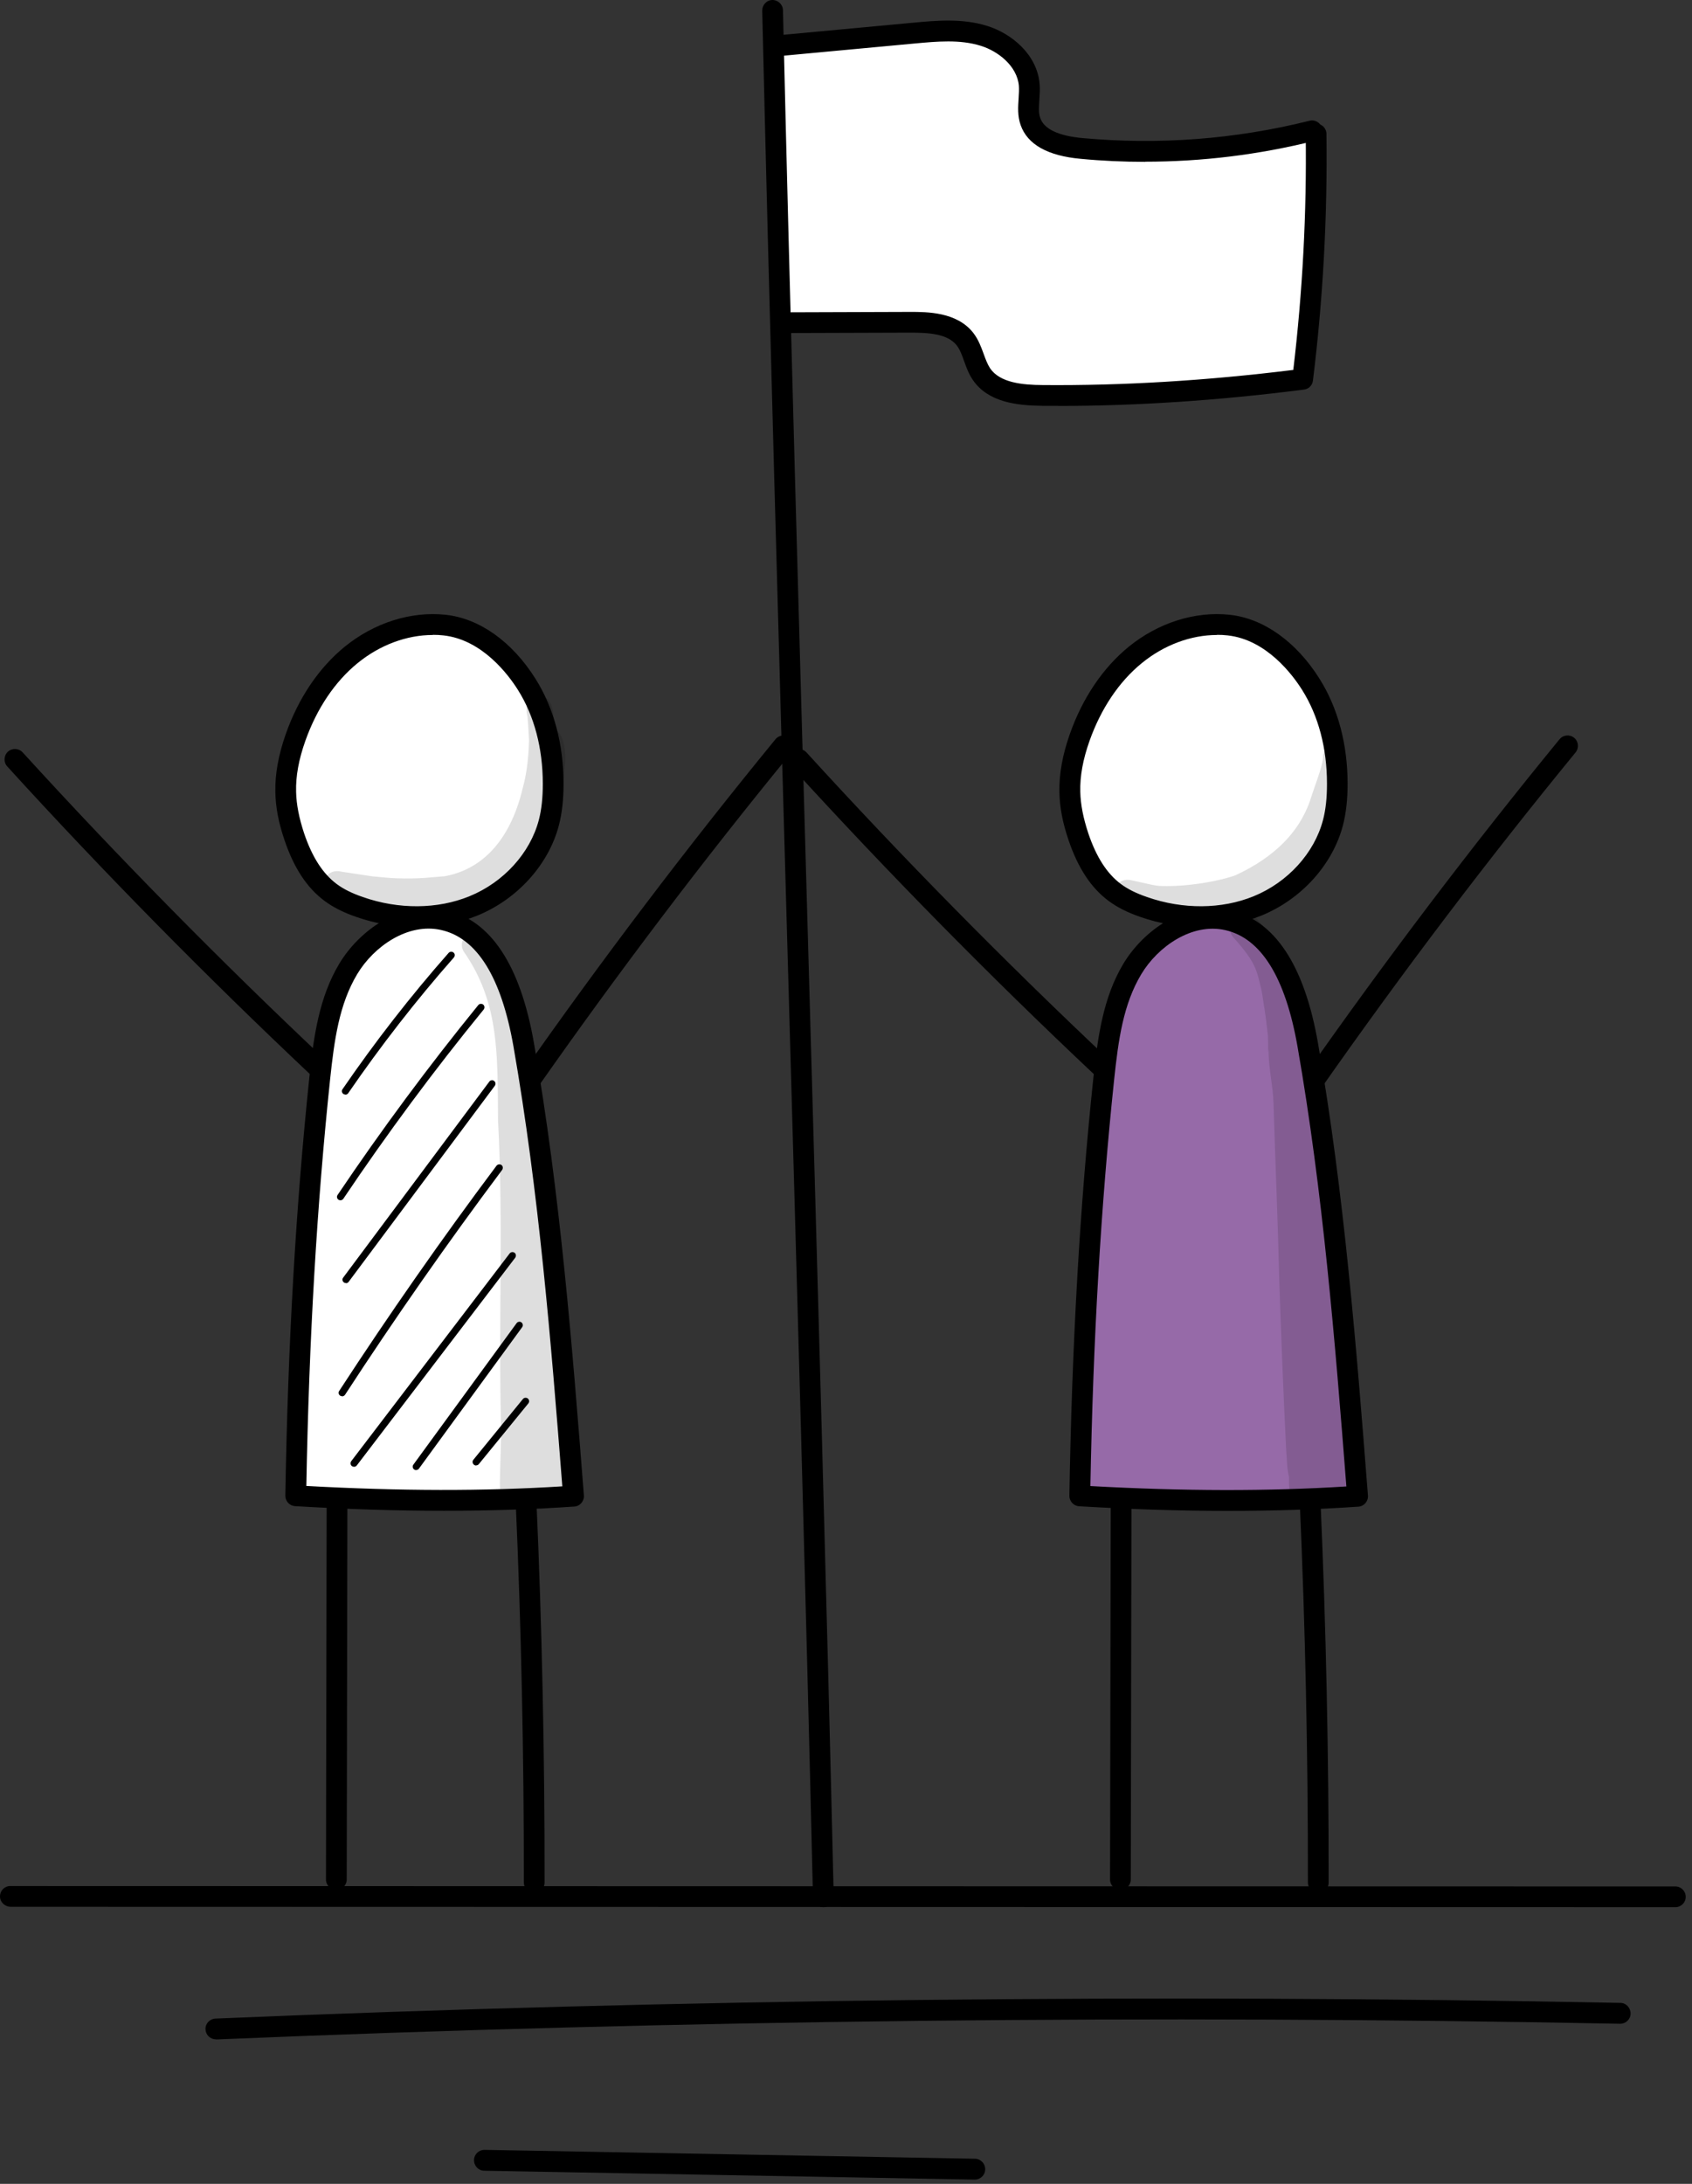 <?xml version="1.0" encoding="UTF-8"?> <svg xmlns="http://www.w3.org/2000/svg" width="124" height="160" viewBox="0 0 124 160" fill="none"><rect x="0" y="0" width="124" height="160" fill="#333333" stroke="none"/><g clip-path="url(#clip0_2164_848)"><path d="M56.57 3.233C56.68 9.673 56.79 16.113 56.9 22.553C56.9 22.863 56.93 23.213 57.17 23.413C57.36 23.563 57.63 23.563 57.88 23.563L64.84 23.373C65.93 23.343 67.03 23.313 68.1 23.553C69.17 23.793 70.2 24.333 70.82 25.243C71.19 25.783 71.39 26.433 71.76 26.973C72.87 28.583 75.12 28.843 77.08 28.883C83.16 29.023 89.25 28.613 95.25 27.643C96.37 21.713 96.76 15.633 96.31 9.563C91.86 10.623 87.27 11.143 82.7 11.093C80.99 11.073 79.27 10.983 77.62 10.543C77.23 10.433 76.83 10.303 76.51 10.053C75.49 9.233 75.76 7.653 75.48 6.373C75.07 4.473 73.3 3.093 71.43 2.583C69.55 2.073 67.56 2.253 65.63 2.443C62.68 2.733 59.74 3.023 56.58 3.253L56.57 3.233Z" fill="white"></path><path d="M31.46 45.752C27.9 46.092 24.56 48.192 22.69 51.232C20.82 54.272 20.48 58.212 21.79 61.532C22.5 63.352 23.76 65.042 25.56 65.812C26.59 66.262 27.74 66.372 28.86 66.442C31.09 66.592 33.42 66.582 35.46 65.652C38.96 64.042 40.8 59.912 40.66 56.062C40.57 53.502 39.71 50.932 38.03 48.992C36.35 47.062 33.81 45.832 31.47 45.742L31.46 45.752Z" fill="white"></path><path d="M42.05 109.369C42.05 109.369 21.7 109.409 21.4 109.159C21.49 99.009 22.21 88.868 23.56 78.808C23.94 76.008 24.4 73.099 26.01 70.769C27.62 68.439 30.72 66.898 33.35 67.959C35.92 68.999 37.05 71.959 37.69 74.659C38.55 78.329 39 82.088 39.43 85.838C40.34 93.659 41.23 101.479 42.05 109.369Z" fill="white"></path><path d="M88.71 45.523C86.17 46.013 83.6 46.953 81.85 48.863C80.88 49.923 80.21 51.233 79.62 52.543C78.78 54.393 78.03 56.393 78.32 58.403C78.52 59.803 79.22 61.073 79.9 62.313C80.32 63.073 80.74 63.843 81.35 64.463C82.18 65.313 83.31 65.823 84.45 66.163C86.42 66.763 88.51 66.923 90.56 66.733C91.43 66.653 92.31 66.503 93.12 66.163C96.02 64.953 97.41 61.603 97.78 58.493C98.13 55.573 97.82 52.483 96.31 49.953C94.81 47.423 91.96 45.593 88.72 45.523H88.71Z" fill="white"></path><path d="M25.31 80.192C25.31 80.192 25.21 80.182 25.17 80.152C25.05 80.072 25.02 79.912 25.1 79.802C27.48 76.332 30.1 72.962 32.88 69.812C32.97 69.712 33.13 69.692 33.24 69.792C33.35 69.882 33.35 70.042 33.26 70.152C30.49 73.292 27.89 76.642 25.52 80.092C25.47 80.162 25.39 80.202 25.31 80.202V80.192Z" fill="black"></path><path d="M24.95 87.939C24.95 87.939 24.85 87.929 24.81 87.899C24.69 87.819 24.66 87.659 24.74 87.549C27.95 82.779 31.42 78.099 35.05 73.639C35.14 73.529 35.3 73.519 35.41 73.599C35.52 73.689 35.53 73.849 35.45 73.959C31.82 78.399 28.36 83.069 25.16 87.829C25.11 87.899 25.03 87.939 24.95 87.939Z" fill="black"></path><path d="M25.35 94.004C25.3 94.004 25.24 93.984 25.2 93.954C25.09 93.874 25.06 93.714 25.15 93.604L35.86 79.244C35.94 79.134 36.1 79.104 36.21 79.194C36.32 79.274 36.35 79.434 36.26 79.554L25.55 93.914C25.5 93.984 25.42 94.014 25.35 94.014V94.004Z" fill="black"></path><path d="M25.07 102.293C25.07 102.293 24.97 102.283 24.93 102.253C24.81 102.173 24.78 102.023 24.86 101.903C28.51 96.303 32.38 90.753 36.39 85.403C36.48 85.293 36.63 85.273 36.75 85.353C36.86 85.433 36.88 85.593 36.8 85.713C32.8 91.053 28.93 96.593 25.29 102.183C25.24 102.253 25.16 102.303 25.08 102.303L25.07 102.293Z" fill="black"></path><path d="M25.94 107.463C25.89 107.463 25.83 107.443 25.79 107.413C25.68 107.333 25.66 107.173 25.74 107.053L37.35 91.833C37.44 91.723 37.59 91.703 37.71 91.783C37.82 91.863 37.84 92.023 37.76 92.143L26.15 107.363C26.1 107.433 26.02 107.463 25.95 107.463H25.94Z" fill="black"></path><path d="M30.5 107.711C30.45 107.711 30.4 107.691 30.35 107.661C30.24 107.581 30.21 107.421 30.29 107.311L37.86 96.941C37.94 96.831 38.1 96.801 38.21 96.881C38.32 96.961 38.35 97.121 38.27 97.231L30.7 107.601C30.65 107.671 30.57 107.701 30.5 107.701V107.711Z" fill="black"></path><path d="M34.891 107.369C34.831 107.369 34.781 107.349 34.73 107.309C34.62 107.219 34.6 107.059 34.691 106.949L38.321 102.499C38.41 102.389 38.571 102.379 38.681 102.459C38.791 102.549 38.81 102.709 38.721 102.819L35.09 107.269C35.041 107.329 34.971 107.359 34.891 107.359V107.369Z" fill="black"></path><path d="M79.22 109.643C79.19 99.073 79.9 88.513 81.28 78.033C81.66 75.143 82.15 72.113 83.93 69.803C85.71 67.493 89.21 66.233 91.64 67.863C92.7 68.573 93.4 69.713 93.96 70.853C96.19 75.433 96.72 80.623 97.2 85.693C97.95 93.453 98.7 101.203 99.44 108.963C99.46 109.173 99.47 109.403 99.32 109.543C99.22 109.633 99.07 109.663 98.94 109.683C95.37 110.193 91.74 109.963 88.15 109.733C86.24 109.613 84.32 109.493 82.41 109.373C81.26 109.303 80.11 109.223 79.23 109.643H79.22Z" fill="#966AA8"></path><g opacity="0.13"><path d="M40.66 53.438C40.65 53.308 40.64 53.198 40.64 53.138C40.55 52.558 40.6 51.868 40.26 51.368C40 50.978 39.43 50.898 39.04 51.128C38.52 51.418 38.54 52.008 38.66 52.508C38.72 53.078 38.73 53.658 38.77 54.238C38.75 54.988 38.68 56.408 38.32 57.698C37.34 61.848 35.11 63.738 32.59 64.198C31.36 64.288 30.86 64.398 29.03 64.348C28.74 64.348 27.58 64.228 27.3 64.208C26.53 64.098 25.76 63.968 24.99 63.858C24.73 63.788 24.43 63.818 24.2 63.958C23.43 64.378 23.59 65.628 24.45 65.838C24.72 65.908 24.98 65.978 25.25 66.048C25.34 66.178 25.47 66.278 25.64 66.318C26.59 66.618 27.54 66.958 28.54 67.028C29.12 67.048 29.71 67.028 30.29 67.018C30.86 67.048 31.42 67.048 31.99 66.998C32.02 66.998 32.06 66.998 32.09 66.998C34.7 67.118 37.02 65.568 38.7 63.688C40.47 61.738 41.3 57.958 41.37 56.428C41.5 55.508 41.47 53.888 40.68 53.448L40.66 53.438Z" fill="black"></path></g><g opacity="0.13"><path d="M41.49 108.489C41.48 108.359 41.47 108.189 41.47 108.039C41.78 107.069 41.52 105.979 41.56 104.969C41.47 102.399 41.41 102.119 41.11 99.289C40.7 95.929 40.17 91.999 39.79 87.869C39.36 84.749 38.76 77.569 37.7 72.759C37.45 72.119 37.35 71.229 36.81 70.769C36.66 70.459 36.51 70.149 36.35 69.849C35.96 69.309 35.78 68.479 35.1 68.259C34.28 68.009 33.53 68.979 33.98 69.709C36.6 73.459 36.46 77.249 36.5 82.109C36.9 89.539 36.52 96.979 36.72 104.419C36.72 105.999 36.67 106.949 36.65 107.839C36.65 108.419 36.59 108.989 36.71 109.559C36.71 109.569 36.71 109.589 36.71 109.599C36.71 109.619 36.71 109.629 36.71 109.649C36.71 109.679 36.71 109.689 36.71 109.679C36.8 110.049 37.06 110.389 37.43 110.519C38.12 110.709 38.54 110.559 38.8 110.229C39.84 110.999 41.65 110.259 41.49 108.719C41.49 108.649 41.48 108.579 41.46 108.509L41.49 108.489Z" fill="black"></path></g><g opacity="0.13"><path d="M98.2 54.914C97.77 54.454 96.94 54.804 96.96 55.424C96.97 56.074 96.33 57.614 95.98 58.744C95.17 60.984 93.42 62.784 90.57 64.114C89.61 64.484 87.26 64.974 85.12 64.914C84.66 64.914 83.98 64.714 82.92 64.494C82.65 64.424 82.35 64.454 82.11 64.604C81.32 65.034 81.48 66.324 82.36 66.534C85.98 67.714 90.14 67.024 93.42 65.184C94.73 64.244 96.08 63.184 96.68 61.634C96.67 61.684 96.57 61.874 96.61 61.824C97.12 61.004 97.52 60.124 97.82 59.204C98.17 58.344 98.31 56.864 98.31 56.444C98.34 55.944 98.6 55.324 98.2 54.914Z" fill="black"></path></g><g opacity="0.13"><path d="M100.02 106.911C99.92 105.441 99.81 103.971 99.69 102.501C99.55 100.801 99.4 99.101 99.25 97.391C98.77 97.311 98.25 97.431 97.85 97.721C97.79 93.571 97.62 89.421 97.29 85.271C96.91 80.311 96.7 77.521 96.1 75.371C95.81 73.251 95.38 72.171 95.04 71.461C94.52 70.211 93.71 69.111 92.81 68.111C92.34 67.651 91.98 66.891 91.24 66.891C90.3 66.861 89.77 68.111 90.46 68.761C92.09 70.591 92.1 71.101 92.47 72.641C92.67 73.971 92.71 74.001 92.92 75.861C92.94 76.271 92.93 76.681 92.94 77.091C92.94 77.041 92.96 76.961 92.97 76.891C92.95 78.181 93.29 79.501 93.33 80.811C93.46 85.121 93.65 89.421 93.75 93.731C93.89 97.901 94.05 102.071 94.26 106.241C94.32 106.891 94.3 107.591 94.47 108.221C94.47 108.271 94.47 108.341 94.47 108.431C94.45 108.991 94.51 109.581 94.94 109.981C95.64 110.711 96.93 110.541 97.43 109.661C97.49 109.561 97.53 109.461 97.57 109.351C98.32 110.031 99.57 109.881 100.16 109.071C100.1 108.341 100.07 107.611 100.02 106.891V106.911Z" fill="black"></path></g><path d="M30.53 67.931C29.05 67.931 27.54 67.681 26.09 67.171C25.14 66.841 24.4 66.461 23.78 66.001C22.5 65.051 21.54 63.591 20.85 61.551C20.42 60.291 20.2 59.151 20.18 58.051C20.15 56.721 20.4 55.321 20.95 53.761C21.88 51.131 23.37 48.931 25.25 47.391C27.41 45.631 30.11 44.771 32.65 45.041C35.13 45.301 37.54 47.011 39.25 49.741C40.59 51.871 41.3 54.531 41.3 57.421C41.3 58.571 41.19 59.571 40.96 60.461C40.21 63.341 37.92 65.881 34.98 67.081C33.6 67.641 32.08 67.921 30.52 67.921L30.53 67.931ZM31.72 46.521C29.81 46.521 27.84 47.251 26.21 48.581C24.54 49.941 23.22 51.911 22.38 54.271C21.89 55.651 21.67 56.871 21.7 58.011C21.72 58.951 21.92 59.941 22.29 61.061C22.88 62.801 23.66 64.011 24.68 64.771C25.18 65.141 25.78 65.441 26.59 65.721C29.22 66.641 32.07 66.621 34.41 65.661C36.91 64.641 38.86 62.491 39.49 60.071C39.69 59.311 39.78 58.441 39.78 57.421C39.78 54.811 39.15 52.441 37.96 50.551C37.27 49.451 35.35 46.861 32.49 46.551C32.24 46.521 31.98 46.511 31.73 46.511L31.72 46.521Z" fill="black"></path><path d="M32.53 110.686C29.08 110.686 25.47 110.576 21.63 110.346C21.22 110.326 20.91 109.986 20.91 109.576C21.1 98.446 21.68 88.426 22.67 78.946C22.98 75.946 23.39 73.056 24.87 70.596C26.32 68.186 29.37 65.926 32.66 66.666C35.95 67.406 38.13 70.686 39.13 76.416C41.05 87.386 41.94 98.656 42.79 109.556C42.81 109.756 42.74 109.956 42.61 110.116C42.48 110.266 42.29 110.366 42.09 110.376C39.04 110.586 35.87 110.686 32.54 110.686H32.53ZM22.44 108.866C29.32 109.246 35.48 109.256 41.21 108.896C40.38 98.276 39.49 87.316 37.63 76.666C36.74 71.596 34.96 68.726 32.33 68.136C29.89 67.586 27.39 69.346 26.18 71.366C24.86 73.566 24.5 76.166 24.19 79.096C23.22 88.326 22.65 98.066 22.45 108.866H22.44Z" fill="black"></path><path d="M24.65 138.461C24.23 138.461 23.89 138.121 23.89 137.701V137.651L23.94 109.901C23.94 109.481 24.28 109.141 24.7 109.141C25.12 109.141 25.46 109.481 25.46 109.901L25.41 137.701C25.41 138.121 25.07 138.461 24.65 138.461Z" fill="black"></path><path d="M39.15 138.674C38.73 138.674 38.39 138.334 38.39 137.914C38.4 128.634 38.2 119.234 37.79 109.964C37.77 109.544 38.1 109.184 38.52 109.174C38.94 109.144 39.3 109.484 39.31 109.904C39.72 119.194 39.92 128.624 39.91 137.924C39.91 138.344 39.57 138.684 39.15 138.684V138.674Z" fill="black"></path><path d="M23.23 78.902C23.04 78.902 22.86 78.832 22.71 78.692C15.07 71.492 7.6 63.912 0.53 56.152C0.25 55.842 0.27 55.362 0.58 55.072C0.89 54.792 1.37 54.812 1.66 55.122C8.71 62.852 16.15 70.402 23.76 77.572C24.07 77.862 24.08 78.342 23.79 78.652C23.64 78.812 23.44 78.892 23.24 78.892L23.23 78.902Z" fill="black"></path><path d="M38.85 79.903C38.7 79.903 38.55 79.863 38.41 79.763C38.07 79.523 37.98 79.043 38.22 78.703C44.09 70.333 50.35 62.073 56.83 54.163C57.1 53.833 57.58 53.793 57.9 54.053C58.23 54.323 58.27 54.803 58.01 55.123C51.55 63.003 45.32 71.233 39.47 79.573C39.32 79.783 39.09 79.893 38.85 79.893V79.903Z" fill="black"></path><path d="M87.99 67.931C86.51 67.931 85 67.681 83.55 67.171C82.6 66.841 81.86 66.461 81.24 66.001C79.96 65.051 79 63.591 78.31 61.551C77.88 60.291 77.66 59.151 77.64 58.051C77.61 56.721 77.86 55.321 78.41 53.761C79.34 51.131 80.83 48.931 82.71 47.391C84.87 45.631 87.57 44.771 90.11 45.041C92.59 45.301 95 47.011 96.71 49.741C98.05 51.871 98.76 54.531 98.76 57.421C98.76 58.571 98.65 59.571 98.42 60.461C97.67 63.341 95.38 65.881 92.44 67.081C91.06 67.641 89.54 67.921 87.98 67.921L87.99 67.931ZM89.19 46.521C87.28 46.521 85.31 47.251 83.68 48.581C82.01 49.941 80.69 51.911 79.85 54.271C79.36 55.651 79.14 56.871 79.17 58.011C79.19 58.951 79.39 59.941 79.76 61.061C80.35 62.801 81.13 64.011 82.15 64.771C82.65 65.141 83.25 65.441 84.06 65.721C86.69 66.641 89.54 66.621 91.88 65.661C94.38 64.641 96.33 62.491 96.96 60.071C97.16 59.311 97.25 58.441 97.25 57.421C97.25 54.811 96.62 52.441 95.43 50.551C94.74 49.451 92.82 46.861 89.96 46.551C89.71 46.521 89.45 46.511 89.2 46.511L89.19 46.521Z" fill="black"></path><path d="M89.99 110.694C86.54 110.694 82.93 110.584 79.09 110.354C78.68 110.334 78.37 109.994 78.37 109.584C78.56 98.454 79.13 88.434 80.13 78.954C80.45 75.954 80.85 73.064 82.33 70.604C83.78 68.194 86.83 65.934 90.12 66.674C93.41 67.414 95.59 70.694 96.59 76.424C98.51 87.394 99.4 98.664 100.25 109.564C100.27 109.764 100.2 109.964 100.07 110.124C99.94 110.274 99.75 110.374 99.55 110.384C96.5 110.594 93.32 110.694 90 110.694H89.99ZM79.9 108.874C86.78 109.254 92.94 109.264 98.67 108.904C97.84 98.274 96.95 87.314 95.09 76.674C94.2 71.604 92.42 68.734 89.79 68.144C87.35 67.594 84.85 69.354 83.64 71.374C82.32 73.574 81.96 76.174 81.65 79.104C80.68 88.334 80.11 98.084 79.91 108.874H79.9Z" fill="black"></path><path d="M82.111 138.461C81.691 138.461 81.351 138.121 81.351 137.701L81.401 109.901C81.401 109.481 81.741 109.141 82.161 109.141C82.581 109.141 82.921 109.481 82.921 109.901V109.951L82.871 137.701C82.871 138.121 82.531 138.461 82.111 138.461Z" fill="black"></path><path d="M96.611 138.674C96.191 138.674 95.851 138.334 95.851 137.914C95.861 128.634 95.661 119.234 95.251 109.964C95.231 109.544 95.561 109.184 95.981 109.174C96.391 109.144 96.761 109.484 96.771 109.904C97.181 119.194 97.381 128.624 97.371 137.924C97.371 138.344 97.031 138.684 96.611 138.684V138.674Z" fill="black"></path><path d="M80.68 78.902C80.49 78.902 80.311 78.832 80.16 78.692C72.51 71.492 65.05 63.912 57.971 56.152C57.691 55.842 57.711 55.362 58.02 55.072C58.331 54.792 58.81 54.812 59.1 55.122C66.15 62.852 73.591 70.402 81.201 77.572C81.51 77.862 81.52 78.342 81.231 78.652C81.081 78.812 80.88 78.892 80.68 78.892V78.902Z" fill="black"></path><path d="M96.311 79.903C96.161 79.903 96.011 79.863 95.871 79.763C95.531 79.523 95.441 79.043 95.681 78.703C101.551 70.333 107.811 62.073 114.291 54.163C114.561 53.833 115.041 53.793 115.361 54.053C115.691 54.323 115.731 54.803 115.471 55.123C109.011 63.003 102.781 71.233 96.931 79.573C96.781 79.783 96.551 79.893 96.311 79.893V79.903Z" fill="black"></path><path d="M60.34 139.73C59.93 139.73 59.59 139.4 59.58 138.99C59.07 117.23 58.38 93.16 57.72 69.89C57.06 46.62 56.37 22.55 55.86 0.78C55.86 0.36 56.18 0.01 56.6 0C57 -0.01 57.37 0.32 57.38 0.74C57.89 22.5 58.58 46.57 59.24 69.84C59.9 93.11 60.59 117.18 61.1 138.95C61.1 139.37 60.78 139.72 60.36 139.73H60.34Z" fill="black"></path><path d="M122.78 139.73L0.78 139.7C0.36 139.7 0 139.36 0 138.94C0 138.52 0.33 138.18 0.75 138.18H0.78L122.78 138.21C123.2 138.21 123.54 138.55 123.54 138.97C123.54 139.39 123.2 139.73 122.78 139.73Z" fill="black"></path><path d="M15.82 149.41C15.41 149.41 15.08 149.09 15.06 148.68C15.04 148.26 15.37 147.91 15.79 147.89C49.94 146.46 84.59 146.07 118.75 146.74C119.17 146.74 119.5 147.1 119.5 147.52C119.5 147.94 119.15 148.27 118.74 148.27H118.72C84.59 147.6 49.98 147.99 15.85 149.42C15.84 149.42 15.83 149.42 15.82 149.42V149.41Z" fill="black"></path><path d="M71.44 159.688H71.43L35.49 159.038C35.07 159.038 34.73 158.678 34.74 158.258C34.74 157.838 35.09 157.508 35.5 157.508H35.51L71.45 158.158C71.87 158.158 72.21 158.518 72.2 158.938C72.2 159.358 71.85 159.688 71.44 159.688Z" fill="black"></path><path d="M83.92 11.857C82.35 11.857 80.77 11.787 79.2 11.637C76.78 11.417 75.3 10.587 74.8 9.167C74.56 8.497 74.61 7.817 74.65 7.217C74.67 6.887 74.69 6.567 74.67 6.287C74.54 4.827 73.14 3.747 71.88 3.357C70.35 2.877 68.66 3.037 67.03 3.187L56.82 4.137C56.4 4.177 56.03 3.867 55.99 3.447C55.95 3.027 56.26 2.657 56.68 2.617L66.89 1.667C68.59 1.507 70.52 1.327 72.34 1.897C74.12 2.447 76 3.977 76.19 6.147C76.23 6.557 76.19 6.937 76.17 7.317C76.14 7.817 76.1 8.277 76.24 8.657C76.52 9.457 77.57 9.957 79.34 10.117C84.93 10.627 90.53 10.207 95.97 8.847C96.37 8.737 96.79 8.997 96.89 9.397C96.99 9.807 96.74 10.217 96.34 10.317C92.26 11.337 88.1 11.847 83.92 11.847V11.857Z" fill="black"></path><path d="M77.55 29.733C77.17 29.733 76.79 29.733 76.41 29.733C74.51 29.712 72.42 29.473 71.3 27.843C70.99 27.392 70.82 26.913 70.65 26.442C70.5 26.012 70.35 25.613 70.12 25.312C69.44 24.433 68 24.372 66.72 24.372L57.21 24.402C56.79 24.402 56.45 24.062 56.45 23.642C56.45 23.223 56.79 22.883 57.21 22.883L66.72 22.852C67.91 22.852 70.13 22.843 71.33 24.392C71.71 24.883 71.91 25.442 72.09 25.933C72.23 26.323 72.37 26.692 72.56 26.983C73.28 28.043 74.92 28.203 76.43 28.212C82.25 28.262 88.41 27.892 94.78 27.102C95.46 21.383 95.77 15.582 95.69 9.832C95.69 9.412 96.02 9.062 96.44 9.062H96.45C96.87 9.062 97.21 9.393 97.21 9.812C97.29 15.832 96.96 21.913 96.22 27.883C96.18 28.233 95.91 28.503 95.56 28.543C89.33 29.343 83.28 29.742 77.56 29.742L77.55 29.733Z" fill="black"></path></g><defs><clipPath id="clip0_2164_848"><rect width="123.54" height="159.69" fill="white"></rect></clipPath></defs></svg> 